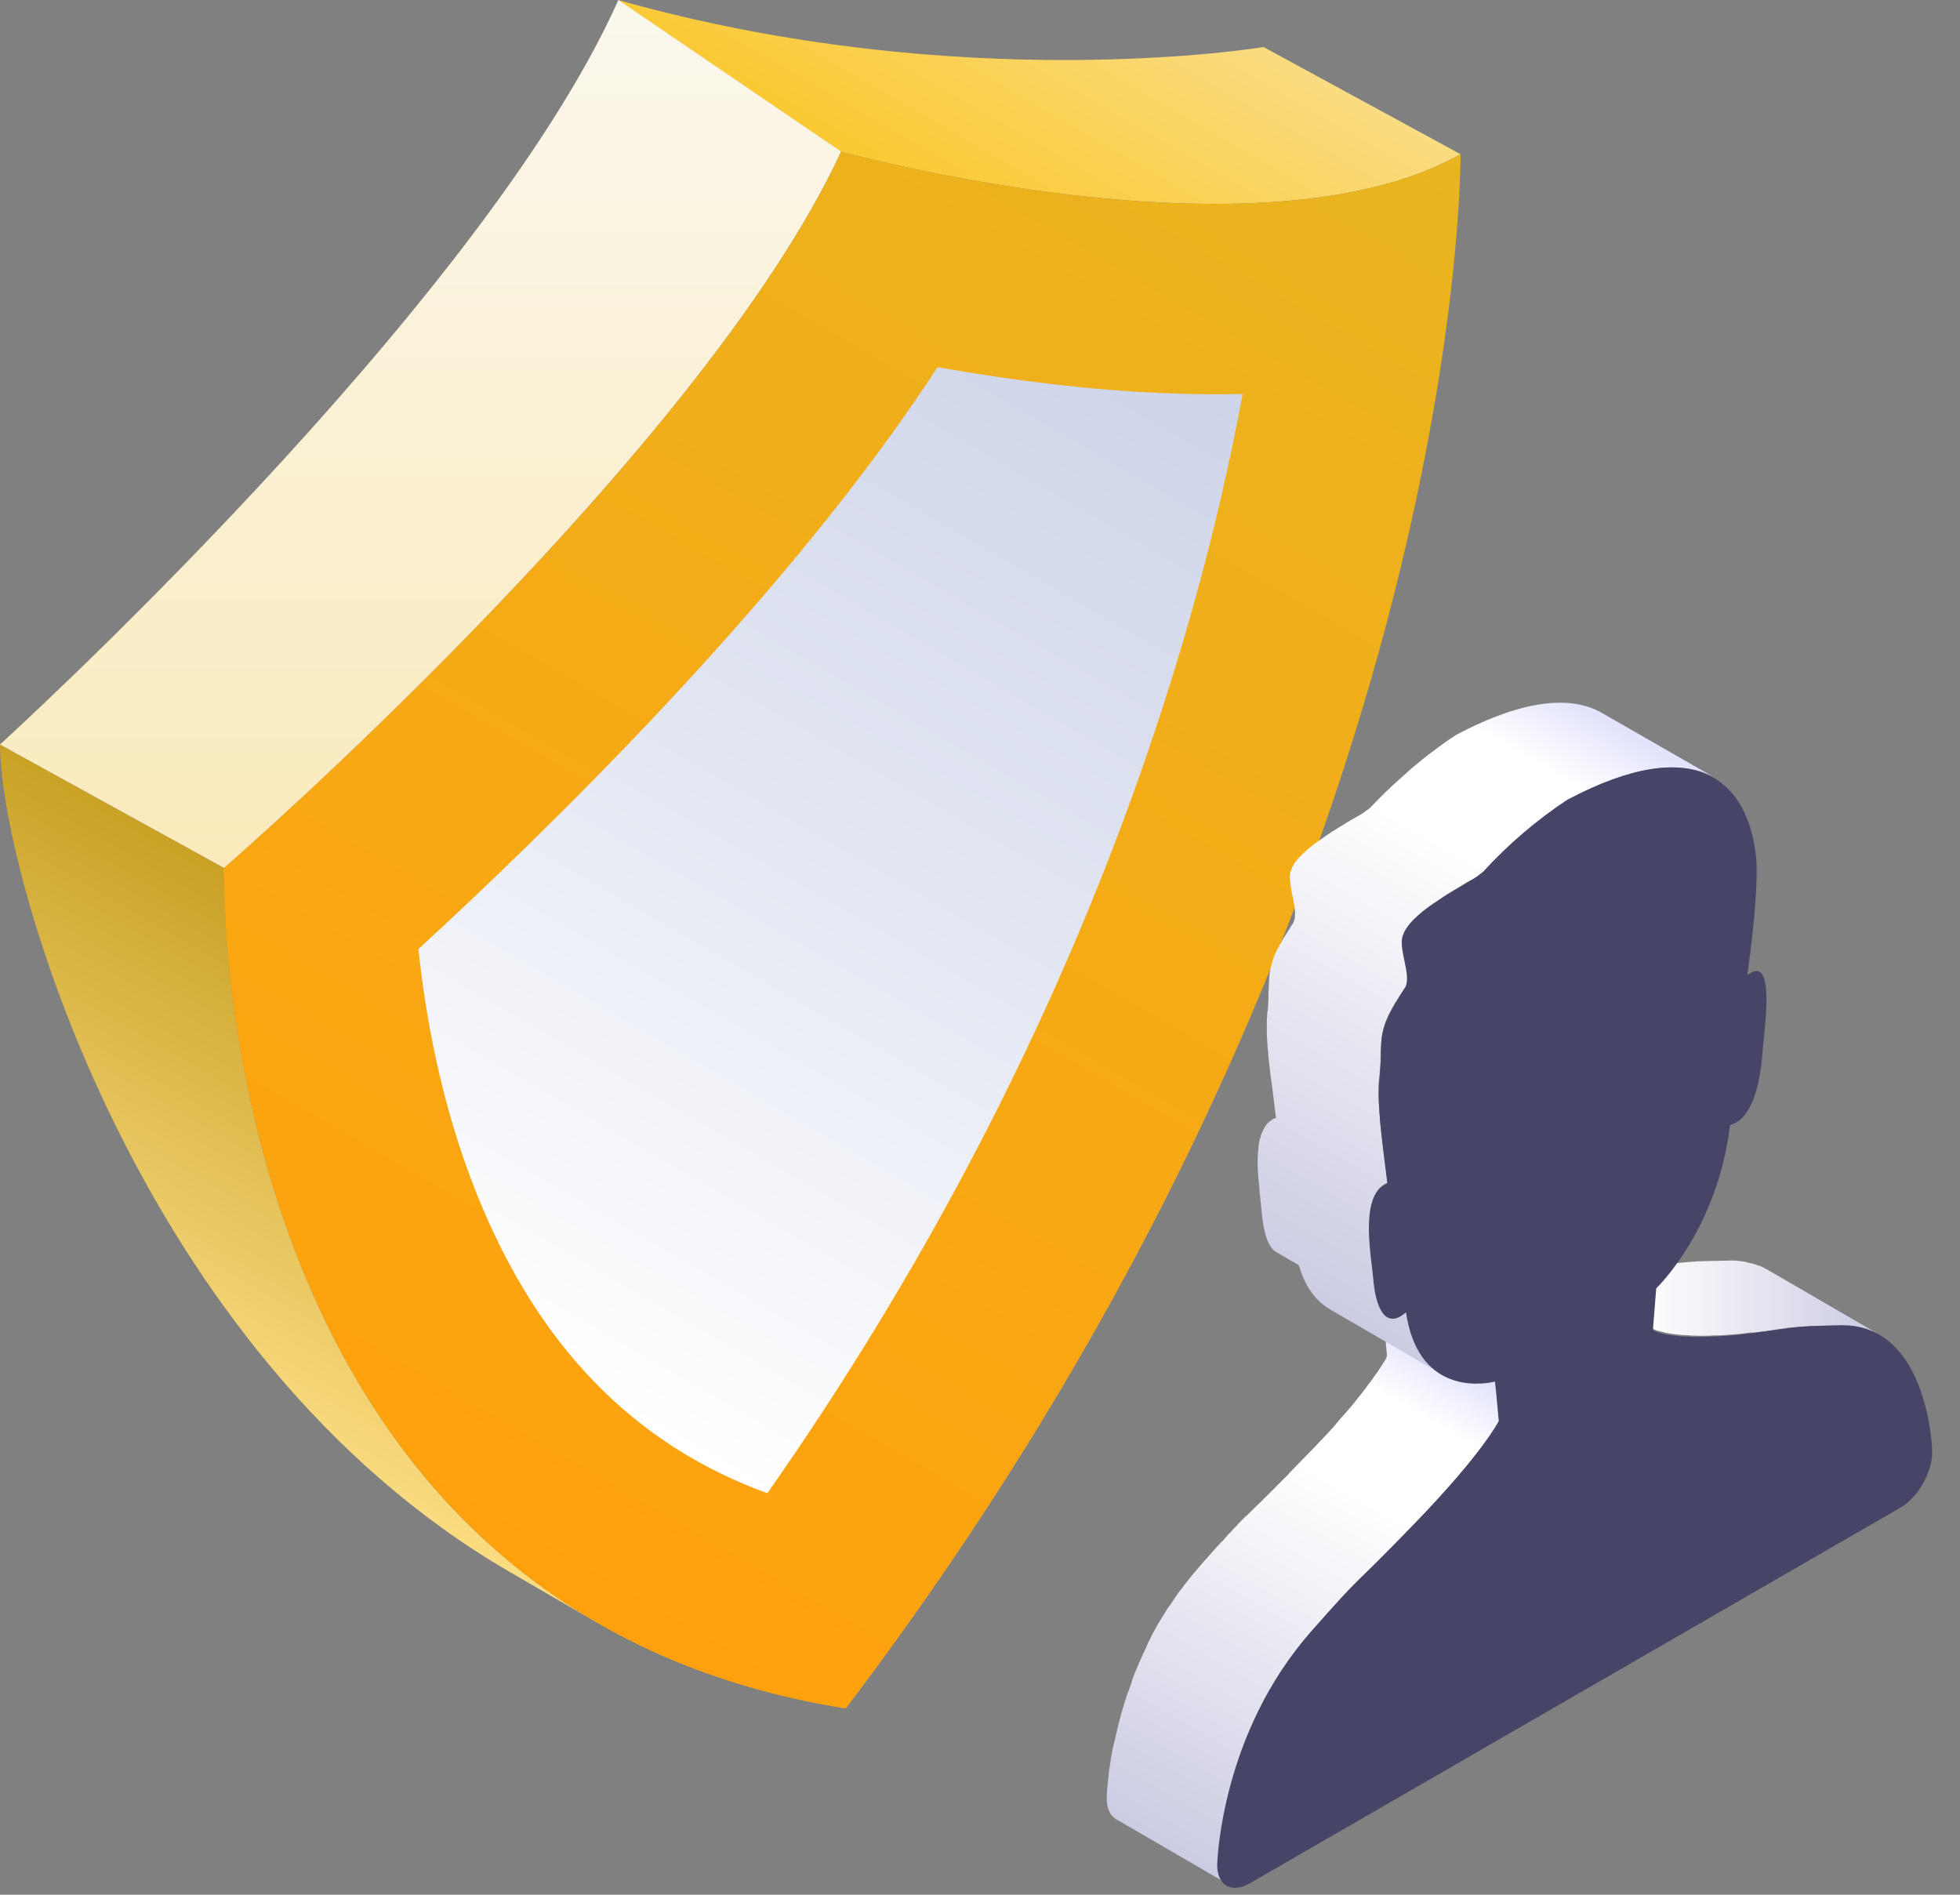 <svg width="60" height="58" viewBox="0 0 60 58" fill="none" xmlns="http://www.w3.org/2000/svg">
<rect x="0" y="0" width="60" height="58" fill="#808080" stroke="none"/>
<g clip-path="url(#clip0_6693_861)">
<path d="M18.24 49.65L15.59 48.11C4.14 41.46 0 26.58 0 22.79L6.86 26.57C6.85 27.53 6.79 43 18.24 49.65Z" fill="url(#paint0_linear_6693_861)"/>
<path d="M44.71 4.72L38.68 1.44C38.68 1.44 29.49 2.98 18.92 0L25.74 4.64C25.75 4.64 38.55 8.19 44.71 4.72Z" fill="url(#paint1_linear_6693_861)"/>
<path d="M25.75 4.64L18.93 0C14.73 9.41 0 22.79 0 22.79L6.86 26.57C6.86 26.58 21.48 13.87 25.75 4.64Z" fill="url(#paint2_linear_6693_861)"/>
<path d="M44.71 4.72C38.55 8.19 25.75 4.64 25.75 4.64C21.48 13.88 6.85 26.58 6.85 26.58C6.85 27.71 6.77 49.25 25.89 52.3C44.93 27.21 44.71 4.72 44.71 4.72Z" fill="url(#paint3_linear_6693_861)"/>
<path d="M28.7 11.24C31.08 11.66 34.13 12.07 37.19 12.07C37.48 12.07 37.76 12.07 38.04 12.06C36.65 19.58 33.02 32.11 23.49 45.71C19.38 44.21 16.46 41.19 14.6 36.56C13.48 33.77 13.01 30.98 12.81 29.05C16.58 25.59 24.12 18.29 28.7 11.24Z" fill="url(#paint4_linear_6693_861)"/>
<path d="M53.81 40.779C53.84 40.779 53.86 40.769 53.88 40.769C54.05 40.749 54.19 40.729 54.31 40.709C54.33 40.709 54.35 40.699 54.37 40.699C54.42 40.689 54.46 40.689 54.5 40.679C54.6 40.669 54.69 40.649 54.77 40.639C54.78 40.639 54.79 40.639 54.8 40.639C54.83 40.639 54.86 40.629 54.89 40.629C54.9 40.629 54.91 40.629 54.92 40.629C54.96 40.629 54.99 40.619 55.03 40.619C55.03 40.619 55.03 40.619 55.04 40.619C55.07 40.619 55.11 40.609 55.14 40.609C55.15 40.609 55.16 40.609 55.17 40.609C55.2 40.609 55.23 40.609 55.26 40.599C55.27 40.599 55.28 40.599 55.29 40.599C55.33 40.599 55.38 40.599 55.42 40.589C55.43 40.589 55.44 40.589 55.45 40.589C55.55 40.589 55.66 40.579 55.8 40.579C55.95 40.579 56.13 40.569 56.35 40.569C56.45 40.569 56.54 40.579 56.63 40.579C56.67 40.579 56.7 40.589 56.74 40.589C56.81 40.599 56.87 40.609 56.93 40.629C56.96 40.639 56.99 40.639 57.02 40.649C57.09 40.669 57.16 40.689 57.23 40.719C57.24 40.729 57.26 40.729 57.27 40.729C57.36 40.769 57.44 40.809 57.52 40.849L54.11 38.869C54.1 38.869 54.1 38.859 54.09 38.859C54.02 38.819 53.95 38.779 53.87 38.749C53.87 38.749 53.87 38.749 53.86 38.749C53.85 38.739 53.83 38.739 53.82 38.739C53.76 38.719 53.7 38.689 53.64 38.679C53.63 38.679 53.62 38.669 53.6 38.669C53.57 38.659 53.54 38.659 53.51 38.649C53.47 38.639 53.44 38.629 53.4 38.619C53.38 38.619 53.35 38.609 53.32 38.609C53.29 38.609 53.25 38.599 53.22 38.599C53.19 38.599 53.17 38.589 53.14 38.589C53.07 38.589 53.01 38.579 52.94 38.589C52.72 38.589 52.55 38.599 52.39 38.599C52.25 38.599 52.14 38.609 52.04 38.609C52.03 38.609 52.02 38.609 52.01 38.609C51.96 38.609 51.92 38.609 51.88 38.619C51.87 38.619 51.86 38.619 51.85 38.619C51.82 38.619 51.79 38.619 51.76 38.629C51.75 38.629 51.74 38.629 51.73 38.629C51.7 38.629 51.66 38.639 51.63 38.639C51.63 38.639 51.63 38.639 51.62 38.639C51.58 38.639 51.55 38.649 51.51 38.649C51.5 38.649 51.49 38.649 51.48 38.649C51.45 38.649 51.42 38.659 51.39 38.659C51.38 38.659 51.37 38.659 51.36 38.659C51.28 38.669 51.19 38.679 51.09 38.699C51.05 38.709 51.01 38.709 50.97 38.719C50.94 38.719 50.91 38.729 50.88 38.729C50.84 38.739 50.79 38.739 50.75 38.749C50.72 38.749 50.69 38.759 50.66 38.759C50.6 38.769 50.54 38.779 50.48 38.779C50.45 38.779 50.42 38.789 50.39 38.789C50.33 38.799 50.26 38.809 50.19 38.819C50.16 38.819 50.14 38.829 50.11 38.829C50.01 38.839 49.9 38.859 49.78 38.869C49.56 38.889 49.36 38.899 49.18 38.909C49.15 38.909 49.12 38.909 49.1 38.909C48.99 38.919 48.89 38.919 48.79 38.919C48.72 38.919 48.63 38.919 48.56 38.919C48.47 38.919 48.39 38.919 48.31 38.909C48.25 38.909 48.19 38.909 48.13 38.899C48.02 38.889 47.92 38.879 47.83 38.869C47.81 38.869 47.79 38.859 47.76 38.859C47.7 38.849 47.65 38.839 47.6 38.829C47.53 38.819 47.48 38.799 47.43 38.789C47.41 38.789 47.39 38.779 47.38 38.779C47.34 38.769 47.32 38.759 47.29 38.749C47.28 38.749 47.26 38.739 47.25 38.739C47.23 38.729 47.23 38.729 47.22 38.719C47.21 38.709 47.19 38.709 47.19 38.699L50.6 40.679C50.61 40.679 50.62 40.689 50.63 40.689C50.64 40.699 50.65 40.699 50.67 40.709C50.68 40.709 50.69 40.719 50.7 40.719C50.73 40.729 50.75 40.739 50.79 40.749H50.8C50.81 40.749 50.83 40.759 50.84 40.759C50.89 40.769 50.94 40.789 51.01 40.799C51.03 40.799 51.03 40.809 51.05 40.809C51.08 40.819 51.13 40.819 51.17 40.829C51.19 40.829 51.21 40.839 51.24 40.839C51.33 40.849 51.42 40.859 51.53 40.869C51.54 40.869 51.54 40.869 51.55 40.869C51.6 40.869 51.67 40.869 51.72 40.879C51.8 40.879 51.88 40.889 51.97 40.889C52.04 40.889 52.12 40.889 52.19 40.889C52.28 40.889 52.35 40.889 52.45 40.879C52.47 40.879 52.49 40.879 52.51 40.879C52.54 40.879 52.56 40.879 52.59 40.879C52.78 40.869 52.97 40.859 53.19 40.839C53.31 40.829 53.42 40.809 53.52 40.799C53.55 40.799 53.58 40.789 53.6 40.789C53.68 40.799 53.75 40.789 53.81 40.779Z" fill="url(#paint5_linear_6693_861)"/>
<path d="M45.76 42.28L42.35 40.3L42.46 41.51C42.46 41.51 42.45 41.52 42.45 41.53V41.54C42.44 41.55 42.43 41.58 42.42 41.6C42.42 41.61 42.41 41.61 42.41 41.62C42.39 41.65 42.36 41.7 42.33 41.75C42.32 41.76 42.32 41.77 42.31 41.78C42.27 41.84 42.22 41.92 42.16 42.01C42.15 42.03 42.14 42.04 42.12 42.06C42.09 42.1 42.06 42.14 42.03 42.19C42.01 42.21 42 42.24 41.98 42.26C41.94 42.31 41.9 42.37 41.85 42.43C41.84 42.45 41.82 42.47 41.81 42.49C41.73 42.59 41.64 42.71 41.54 42.83C41.52 42.86 41.5 42.88 41.48 42.91C41.38 43.04 41.26 43.17 41.14 43.31C41.09 43.36 41.04 43.42 41 43.47C40.96 43.51 40.93 43.55 40.89 43.6C40.84 43.66 40.78 43.73 40.72 43.79C40.68 43.84 40.64 43.88 40.59 43.93C40.53 44 40.46 44.07 40.39 44.14C40.35 44.19 40.3 44.23 40.26 44.28C40.14 44.4 40.02 44.53 39.89 44.66C39.75 44.8 39.63 44.93 39.51 45.05C39.48 45.08 39.45 45.11 39.43 45.14C39.35 45.22 39.27 45.3 39.2 45.37C39.16 45.41 39.13 45.44 39.1 45.47C39.05 45.52 38.99 45.58 38.94 45.63C38.91 45.66 38.88 45.69 38.85 45.72C38.81 45.76 38.76 45.81 38.72 45.85C38.7 45.86 38.69 45.88 38.68 45.89C38.57 46 38.47 46.09 38.39 46.17C38.31 46.25 38.24 46.32 38.17 46.39C38.17 46.39 38.17 46.39 38.16 46.39C38.14 46.41 38.12 46.43 38.1 46.45C38.08 46.47 38.06 46.49 38.04 46.51C38.03 46.52 38.01 46.54 38 46.55C37.97 46.58 37.95 46.6 37.92 46.63C37.89 46.66 37.87 46.69 37.84 46.72C37.82 46.74 37.81 46.75 37.79 46.77C37.76 46.8 37.73 46.84 37.7 46.87C37.68 46.89 37.66 46.91 37.64 46.93C37.61 46.96 37.58 46.99 37.56 47.02C37.53 47.05 37.5 47.08 37.47 47.12C37.45 47.15 37.42 47.18 37.39 47.2C37.35 47.25 37.31 47.29 37.26 47.34C37.11 47.51 36.93 47.71 36.72 47.95C36.71 47.97 36.69 47.98 36.68 48C36.55 48.15 36.43 48.29 36.32 48.44C36.3 48.46 36.29 48.48 36.27 48.5C36.24 48.54 36.21 48.58 36.18 48.62C36.12 48.7 36.06 48.77 36.01 48.85C35.96 48.92 35.91 48.99 35.87 49.06C35.84 49.1 35.82 49.13 35.79 49.17C35.77 49.19 35.76 49.22 35.74 49.24C35.66 49.37 35.58 49.5 35.5 49.63C35.49 49.65 35.48 49.67 35.46 49.69C35.44 49.73 35.42 49.76 35.4 49.8C35.36 49.87 35.32 49.95 35.28 50.02C35.24 50.09 35.21 50.17 35.17 50.24C35.15 50.28 35.13 50.32 35.11 50.37C35.1 50.39 35.09 50.42 35.08 50.44C35.01 50.59 34.94 50.74 34.88 50.88C34.88 50.89 34.87 50.89 34.87 50.9C34.85 50.94 34.84 50.98 34.82 51.02C34.77 51.14 34.72 51.25 34.68 51.37C34.67 51.39 34.66 51.42 34.66 51.44C34.63 51.53 34.6 51.62 34.57 51.7C34.54 51.77 34.52 51.84 34.49 51.91C34.48 51.93 34.48 51.95 34.47 51.98C34.42 52.14 34.37 52.29 34.33 52.44C34.32 52.47 34.31 52.51 34.3 52.54C34.3 52.55 34.3 52.55 34.3 52.56C34.23 52.8 34.18 53.03 34.13 53.25C34.13 53.27 34.12 53.3 34.11 53.32C34.1 53.35 34.1 53.38 34.09 53.41C34.06 53.53 34.04 53.65 34.02 53.76C34.01 53.8 34 53.85 34 53.89C33.98 54.04 33.95 54.18 33.94 54.3C33.94 54.3 33.94 54.3 33.94 54.31C33.93 54.38 33.93 54.43 33.92 54.49C33.92 54.52 33.91 54.57 33.91 54.6C33.9 54.67 33.9 54.72 33.89 54.77C33.89 54.79 33.89 54.81 33.89 54.82C33.89 54.87 33.88 54.91 33.88 54.94C33.88 54.95 33.88 54.96 33.88 54.97C33.88 55.01 33.88 55.04 33.88 55.05C33.88 55.29 33.94 55.47 34.05 55.59C34.09 55.63 34.13 55.66 34.17 55.69L37.58 57.67C37.4 57.57 37.29 57.34 37.29 57.03C37.29 57.02 37.29 56.99 37.29 56.95C37.29 56.94 37.29 56.93 37.29 56.92C37.29 56.88 37.29 56.85 37.3 56.8C37.3 56.78 37.3 56.76 37.31 56.74C37.31 56.69 37.32 56.63 37.33 56.57C37.33 56.54 37.34 56.5 37.34 56.46C37.35 56.4 37.35 56.34 37.36 56.28C37.38 56.16 37.4 56.02 37.42 55.87C37.43 55.83 37.44 55.78 37.44 55.74C37.46 55.63 37.48 55.51 37.51 55.39C37.52 55.34 37.53 55.28 37.54 55.23C37.59 55.01 37.64 54.78 37.71 54.54C37.72 54.5 37.73 54.46 37.75 54.42C37.79 54.27 37.84 54.12 37.89 53.96C37.92 53.87 37.95 53.77 37.99 53.68C38.02 53.59 38.05 53.51 38.08 53.42C38.13 53.28 38.19 53.14 38.25 53C38.27 52.96 38.28 52.92 38.3 52.88C38.38 52.7 38.46 52.53 38.55 52.35C38.57 52.31 38.59 52.27 38.61 52.22C38.68 52.07 38.76 51.92 38.85 51.78C38.87 51.74 38.89 51.71 38.91 51.67C39.01 51.49 39.12 51.32 39.23 51.14C39.25 51.1 39.28 51.07 39.31 51.03C39.41 50.88 39.51 50.73 39.62 50.59C39.65 50.55 39.68 50.51 39.71 50.47C39.85 50.28 40 50.1 40.16 49.92C40.32 49.74 40.45 49.59 40.57 49.46C40.7 49.32 40.81 49.19 40.91 49.08L40.92 49.07C40.98 49.01 41.03 48.95 41.08 48.89C41.09 48.88 41.1 48.87 41.11 48.86C41.15 48.82 41.19 48.78 41.22 48.74C41.24 48.71 41.27 48.69 41.29 48.67C41.31 48.65 41.33 48.63 41.35 48.61C41.38 48.58 41.4 48.56 41.43 48.53C41.44 48.52 41.46 48.5 41.47 48.49C41.49 48.47 41.52 48.44 41.54 48.42C41.56 48.4 41.57 48.39 41.59 48.37C41.66 48.3 41.74 48.22 41.83 48.14C41.91 48.06 42 47.97 42.11 47.87C42.12 47.86 42.13 47.85 42.14 47.84C42.14 47.84 42.15 47.83 42.16 47.82C42.2 47.78 42.25 47.74 42.29 47.69C42.32 47.66 42.35 47.63 42.38 47.6C42.43 47.55 42.48 47.5 42.54 47.44C42.57 47.41 42.61 47.37 42.64 47.34C42.71 47.27 42.79 47.19 42.87 47.11C42.9 47.08 42.92 47.06 42.95 47.02C43.06 46.9 43.19 46.78 43.33 46.63C43.46 46.5 43.58 46.37 43.7 46.25C43.75 46.2 43.79 46.16 43.83 46.11C43.9 46.04 43.97 45.96 44.03 45.9C44.07 45.85 44.12 45.81 44.16 45.76C44.22 45.7 44.28 45.63 44.33 45.57C44.37 45.53 44.41 45.48 44.44 45.44C44.48 45.39 44.53 45.34 44.57 45.3C44.58 45.29 44.58 45.29 44.59 45.28C44.72 45.14 44.83 45 44.93 44.88C44.95 44.85 44.97 44.83 45 44.8C45.1 44.68 45.19 44.56 45.27 44.46L45.28 44.45C45.29 44.43 45.3 44.42 45.32 44.4C45.36 44.34 45.41 44.28 45.45 44.23C45.47 44.2 45.49 44.18 45.5 44.16C45.53 44.12 45.56 44.07 45.59 44.03C45.6 44.02 45.61 44.01 45.61 44C45.62 43.99 45.62 43.99 45.62 43.98C45.68 43.89 45.73 43.82 45.77 43.75L45.78 43.74C45.78 43.73 45.79 43.73 45.79 43.73C45.82 43.68 45.85 43.64 45.87 43.6C45.87 43.6 45.87 43.6 45.87 43.59C45.87 43.58 45.87 43.58 45.88 43.58C45.89 43.55 45.91 43.53 45.91 43.52C45.91 43.52 45.91 43.52 45.91 43.51C45.92 43.5 45.92 43.49 45.92 43.49L45.76 42.28Z" fill="url(#paint6_linear_6693_861)"/>
<path d="M49.05 21.83C48.14 21.3 46.7 21.37 44.57 22.5C44.35 22.64 44.14 22.79 43.93 22.95C43.86 23 43.8 23.05 43.73 23.1C43.59 23.21 43.45 23.32 43.31 23.44C43.24 23.5 43.16 23.56 43.09 23.63C42.96 23.75 42.83 23.86 42.7 23.98C42.63 24.04 42.56 24.11 42.5 24.17C42.47 24.2 42.43 24.23 42.4 24.26C42.25 24.41 42.11 24.55 41.97 24.7C41.96 24.71 41.95 24.72 41.94 24.73C41.91 24.75 41.88 24.78 41.83 24.81C41.82 24.82 41.81 24.82 41.81 24.83C41.76 24.87 41.7 24.9 41.63 24.95C41.61 24.96 41.59 24.97 41.57 24.98C41.5 25.02 41.44 25.06 41.36 25.1C41.28 25.15 41.19 25.2 41.1 25.26C41.08 25.27 41.05 25.29 41.03 25.3C40.94 25.36 40.84 25.42 40.74 25.48L40.73 25.49C40.64 25.55 40.55 25.61 40.47 25.67C40.45 25.68 40.43 25.7 40.41 25.71C40.32 25.77 40.23 25.84 40.15 25.9C40.14 25.91 40.13 25.92 40.11 25.93C40.04 25.99 39.97 26.05 39.91 26.11C39.9 26.12 39.89 26.13 39.88 26.14C39.87 26.15 39.87 26.15 39.86 26.16C39.84 26.18 39.83 26.19 39.81 26.21C39.79 26.23 39.78 26.24 39.76 26.26C39.74 26.28 39.72 26.3 39.7 26.33C39.68 26.35 39.67 26.37 39.65 26.39C39.64 26.4 39.63 26.42 39.62 26.43C39.61 26.44 39.6 26.46 39.6 26.47C39.6 26.47 39.6 26.47 39.6 26.48C39.59 26.49 39.59 26.5 39.58 26.51C39.57 26.52 39.57 26.53 39.56 26.54C39.55 26.55 39.55 26.56 39.55 26.57C39.55 26.58 39.54 26.59 39.54 26.6C39.54 26.61 39.53 26.62 39.53 26.62C39.53 26.62 39.53 26.62 39.53 26.63C39.53 26.64 39.52 26.64 39.52 26.65C39.52 26.66 39.52 26.66 39.51 26.67C39.51 26.68 39.5 26.69 39.5 26.7C39.5 26.72 39.49 26.73 39.49 26.75C39.49 26.76 39.49 26.76 39.49 26.77C39.48 26.85 39.49 26.94 39.5 27.04C39.5 27.07 39.51 27.09 39.51 27.12C39.52 27.21 39.54 27.3 39.56 27.39C39.58 27.5 39.6 27.6 39.62 27.71C39.62 27.73 39.63 27.76 39.63 27.78C39.64 27.87 39.65 27.95 39.64 28.03C39.64 28.05 39.64 28.06 39.64 28.08V28.09C39.63 28.15 39.61 28.2 39.59 28.25C39.56 28.3 39.53 28.34 39.5 28.39C39.43 28.5 39.37 28.6 39.31 28.69C39.3 28.7 39.29 28.72 39.28 28.73V28.74C39.24 28.82 39.2 28.89 39.16 28.95C39.13 29 39.11 29.05 39.08 29.1C39.06 29.14 39.04 29.18 39.03 29.21C39.01 29.24 39 29.28 38.99 29.31C38.98 29.34 38.97 29.37 38.96 29.39C38.96 29.39 38.96 29.39 38.96 29.4C38.96 29.4 38.96 29.4 38.96 29.41C38.95 29.44 38.94 29.47 38.93 29.51C38.92 29.55 38.91 29.58 38.9 29.62C38.9 29.63 38.9 29.64 38.89 29.66C38.89 29.67 38.89 29.69 38.88 29.7C38.88 29.72 38.87 29.75 38.87 29.77C38.87 29.8 38.86 29.84 38.86 29.87C38.86 29.9 38.85 29.94 38.85 29.97C38.85 30.03 38.84 30.09 38.84 30.15C38.84 30.22 38.84 30.3 38.83 30.37C38.83 30.42 38.83 30.47 38.83 30.53C38.83 30.65 38.82 30.77 38.81 30.92C38.81 30.93 38.81 30.95 38.8 30.96C38.79 31.01 38.79 31.06 38.79 31.1C38.79 31.15 38.78 31.19 38.78 31.24C38.78 31.3 38.78 31.36 38.78 31.43C38.78 31.48 38.78 31.53 38.78 31.59C38.78 31.66 38.78 31.73 38.79 31.8C38.79 31.85 38.79 31.91 38.8 31.96C38.8 32.04 38.81 32.12 38.82 32.2C38.82 32.26 38.83 32.31 38.83 32.36C38.84 32.45 38.85 32.54 38.86 32.63C38.87 32.68 38.87 32.74 38.88 32.79C38.89 32.89 38.9 33 38.92 33.1C38.93 33.15 38.93 33.19 38.94 33.24C38.98 33.55 39.02 33.88 39.06 34.22C39.05 34.22 39.04 34.23 39.03 34.23C39 34.24 38.98 34.25 38.95 34.27C38.9 34.3 38.86 34.33 38.83 34.36C38.82 34.37 38.8 34.39 38.79 34.4C38.78 34.41 38.77 34.43 38.76 34.44C38.75 34.45 38.75 34.46 38.74 34.47C38.74 34.48 38.73 34.48 38.73 34.49L38.72 34.5C38.71 34.51 38.71 34.52 38.7 34.53C38.69 34.54 38.69 34.55 38.68 34.57C38.67 34.58 38.67 34.6 38.66 34.61C38.65 34.62 38.65 34.64 38.64 34.65C38.63 34.67 38.63 34.68 38.62 34.7C38.61 34.72 38.61 34.74 38.6 34.76C38.6 34.77 38.59 34.79 38.59 34.8C38.59 34.8 38.59 34.8 38.59 34.81C38.59 34.82 38.59 34.83 38.58 34.83C38.57 34.86 38.56 34.9 38.55 34.94C38.54 35 38.53 35.06 38.52 35.13C38.52 35.15 38.52 35.16 38.52 35.18C38.52 35.21 38.52 35.23 38.51 35.26C38.5 35.37 38.5 35.48 38.5 35.59C38.5 35.61 38.5 35.63 38.5 35.65C38.5 35.78 38.51 35.91 38.52 36.04C38.52 36.07 38.52 36.1 38.53 36.13C38.54 36.25 38.55 36.36 38.56 36.47C38.56 36.48 38.56 36.49 38.56 36.51C38.58 36.65 38.59 36.77 38.6 36.88C38.61 36.98 38.62 37.08 38.63 37.16C38.67 37.6 38.78 38.16 39.06 38.32L39.76 38.73C39.84 39 39.94 39.24 40.06 39.43C40.25 39.74 40.49 39.95 40.73 40.09L44.14 42.07C43.9 41.93 43.66 41.72 43.47 41.41C43.28 41.1 43.13 40.69 43.05 40.15L42.12 39.61C42.09 39.45 42.06 39.29 42.05 39.14C42.04 39.06 42.03 38.97 42.02 38.86C42.01 38.75 41.99 38.62 41.98 38.49C41.98 38.48 41.98 38.47 41.98 38.45C41.97 38.34 41.96 38.23 41.95 38.11C41.95 38.08 41.95 38.05 41.94 38.02C41.93 37.89 41.92 37.76 41.92 37.63C41.92 37.61 41.92 37.59 41.92 37.57C41.92 37.46 41.93 37.34 41.93 37.24C41.93 37.21 41.93 37.19 41.94 37.16C41.95 37.03 41.98 36.91 42.01 36.8C42.01 36.8 42.01 36.8 42.01 36.79C42.04 36.67 42.09 36.56 42.15 36.47C42.21 36.38 42.29 36.3 42.38 36.25C42.41 36.23 42.45 36.21 42.48 36.2C42.44 35.86 42.4 35.53 42.36 35.22C42.35 35.17 42.35 35.13 42.34 35.08C42.33 34.97 42.31 34.87 42.3 34.77C42.29 34.71 42.29 34.66 42.28 34.61C42.27 34.52 42.26 34.43 42.25 34.34C42.24 34.28 42.24 34.23 42.24 34.18C42.23 34.1 42.23 34.02 42.22 33.94C42.22 33.88 42.22 33.83 42.21 33.78C42.21 33.71 42.2 33.64 42.2 33.57C42.2 33.52 42.2 33.47 42.2 33.41C42.2 33.35 42.2 33.28 42.2 33.23C42.2 33.18 42.21 33.13 42.21 33.09C42.22 33.03 42.22 32.96 42.23 32.9C42.24 32.75 42.25 32.63 42.26 32.51C42.26 32.45 42.26 32.41 42.26 32.35C42.26 32.27 42.26 32.2 42.27 32.13C42.27 32.07 42.27 32.01 42.28 31.95C42.28 31.92 42.29 31.88 42.29 31.85C42.29 31.79 42.3 31.74 42.31 31.68C42.31 31.67 42.31 31.65 42.32 31.64C42.34 31.56 42.35 31.48 42.38 31.39C42.38 31.39 42.38 31.39 42.38 31.38C42.41 31.29 42.45 31.19 42.5 31.08C42.55 30.97 42.62 30.85 42.7 30.71C42.71 30.7 42.72 30.68 42.73 30.67C42.81 30.54 42.9 30.39 43.01 30.23C43.01 30.23 43.01 30.22 43.02 30.22C43.02 30.22 43.02 30.21 43.03 30.21C43.03 30.21 43.03 30.2 43.04 30.2C43.04 30.19 43.04 30.19 43.05 30.18C43.05 30.17 43.06 30.17 43.06 30.16C43.06 30.15 43.07 30.14 43.07 30.13C43.07 30.12 43.07 30.11 43.08 30.1C43.08 30.09 43.08 30.08 43.09 30.07V30.06C43.09 30.05 43.09 30.05 43.09 30.04C43.09 30.03 43.09 30.02 43.09 30.01C43.1 29.93 43.09 29.85 43.08 29.76C43.08 29.74 43.08 29.71 43.07 29.69C43.05 29.59 43.03 29.48 43.01 29.37C42.99 29.28 42.97 29.19 42.96 29.1C42.96 29.07 42.95 29.05 42.95 29.02C42.94 28.92 42.93 28.83 42.94 28.75C42.95 28.7 42.95 28.65 42.97 28.6C42.99 28.55 43.01 28.5 43.04 28.45C43.09 28.36 43.16 28.27 43.25 28.18C43.26 28.16 43.28 28.15 43.3 28.13C43.32 28.11 43.34 28.1 43.35 28.08C43.41 28.02 43.48 27.96 43.55 27.9C43.56 27.89 43.57 27.88 43.59 27.87C43.67 27.8 43.76 27.74 43.85 27.68C43.87 27.67 43.89 27.65 43.91 27.64C44 27.58 44.09 27.52 44.17 27.46L44.18 27.45C44.28 27.39 44.37 27.33 44.47 27.27C44.49 27.26 44.52 27.24 44.54 27.23C44.63 27.18 44.72 27.12 44.8 27.07C44.87 27.03 44.94 26.98 45.01 26.95C45.03 26.94 45.05 26.93 45.07 26.92C45.14 26.88 45.2 26.84 45.25 26.8C45.26 26.79 45.27 26.79 45.27 26.78C45.31 26.75 45.35 26.72 45.38 26.7C45.38 26.7 45.39 26.69 45.4 26.69L45.41 26.68C45.58 26.5 45.76 26.32 45.94 26.15C46.01 26.09 46.07 26.02 46.14 25.96C46.27 25.84 46.4 25.72 46.53 25.61C46.6 25.55 46.67 25.49 46.75 25.42C46.89 25.3 47.03 25.19 47.18 25.08C47.25 25.03 47.31 24.98 47.38 24.93C47.59 24.77 47.8 24.62 48.02 24.48C50.15 23.35 51.59 23.28 52.5 23.81L49.05 21.83Z" fill="url(#paint7_linear_6693_861)"/>
<path d="M47.98 24.48C51.97 22.37 53.52 23.96 53.76 26.25C53.82 26.92 53.71 28.26 53.49 29.85C53.53 29.82 53.56 29.8 53.6 29.78C54.35 29.35 54 31.57 53.95 32.27C53.9 32.93 53.72 34.04 53.15 34.36C53.09 34.39 53.02 34.42 52.96 34.44C52.58 37.59 50.79 39.35 50.7 39.44L50.6 40.71C50.62 40.73 51.1 41.06 53.21 40.86C55.32 40.6 54.65 40.61 56.37 40.57C58.98 40.53 59.15 44.25 59.15 44.44C59.15 45.08 58.71 45.85 58.16 46.16L38.26 57.65C37.7 57.97 37.26 57.72 37.26 57.08C37.27 56.88 37.41 53.04 40.13 49.95C41.85 48 41.18 48.83 43.28 46.66C45.38 44.49 45.85 43.55 45.88 43.5L45.77 42.29C45.65 42.32 43.44 42.87 43.04 40.17C42.98 40.22 42.93 40.26 42.88 40.29C42.29 40.63 42.09 39.77 42.04 39.16C41.99 38.52 41.62 36.71 42.37 36.28C42.4 36.26 42.44 36.24 42.47 36.23C42.3 34.86 42.13 33.68 42.24 32.92C42.35 31.71 42.07 31.68 43.01 30.24C43.23 29.86 42.78 29.03 42.95 28.62C43.23 27.82 45.11 26.99 45.39 26.7C46.15 25.86 47.04 25.1 47.98 24.48Z" fill="#464568"/>
</g>
<defs>
<linearGradient id="paint0_linear_6693_861" x1="5.585" y1="42.347" x2="12.731" y2="29.969" gradientUnits="userSpaceOnUse">
<stop stop-color="#FADC82"/>
<stop offset="1" stop-color="#C9A125"/>
</linearGradient>
<linearGradient id="paint1_linear_6693_861" x1="34.022" y1="-1.453" x2="29.318" y2="6.694" gradientUnits="userSpaceOnUse">
<stop stop-color="#FADC82"/>
<stop offset="1" stop-color="#FAC932"/>
</linearGradient>
<linearGradient id="paint2_linear_6693_861" x1="12.876" y1="0" x2="12.876" y2="26.578" gradientUnits="userSpaceOnUse">
<stop stop-color="#FAF7ED"/>
<stop offset="1" stop-color="#FAEABB"/>
</linearGradient>
<linearGradient id="paint3_linear_6693_861" x1="12.775" y1="46.499" x2="38.851" y2="1.334" gradientUnits="userSpaceOnUse">
<stop stop-color="#FFA10D"/>
<stop offset="1" stop-color="#E9B51F"/>
</linearGradient>
<linearGradient id="paint4_linear_6693_861" x1="15.933" y1="41.596" x2="34.252" y2="9.867" gradientUnits="userSpaceOnUse">
<stop stop-color="white"/>
<stop offset="0.535" stop-color="#E2E6F2"/>
<stop offset="1" stop-color="#CED4E9"/>
</linearGradient>
<linearGradient id="paint5_linear_6693_861" x1="47.19" y1="39.755" x2="57.513" y2="39.755" gradientUnits="userSpaceOnUse">
<stop stop-color="#E1E2FC"/>
<stop offset="0.117" stop-color="white"/>
<stop offset="0.295" stop-color="white"/>
<stop offset="1" stop-color="#CBCBE3"/>
</linearGradient>
<linearGradient id="paint6_linear_6693_861" x1="43.815" y1="41.149" x2="35.072" y2="56.292" gradientUnits="userSpaceOnUse">
<stop stop-color="#E1E2FC"/>
<stop offset="0.117" stop-color="white"/>
<stop offset="0.295" stop-color="white"/>
<stop offset="1" stop-color="#CBCBE3"/>
</linearGradient>
<linearGradient id="paint7_linear_6693_861" x1="49.05" y1="21.829" x2="39.049" y2="39.152" gradientUnits="userSpaceOnUse">
<stop stop-color="#E1E2FC"/>
<stop offset="0.117" stop-color="white"/>
<stop offset="0.295" stop-color="white"/>
<stop offset="1" stop-color="#CBCBE3"/>
</linearGradient>
<clipPath id="clip0_6693_861">
<rect width="59.14" height="57.79" fill="white"/>
</clipPath>
</defs>
</svg>
